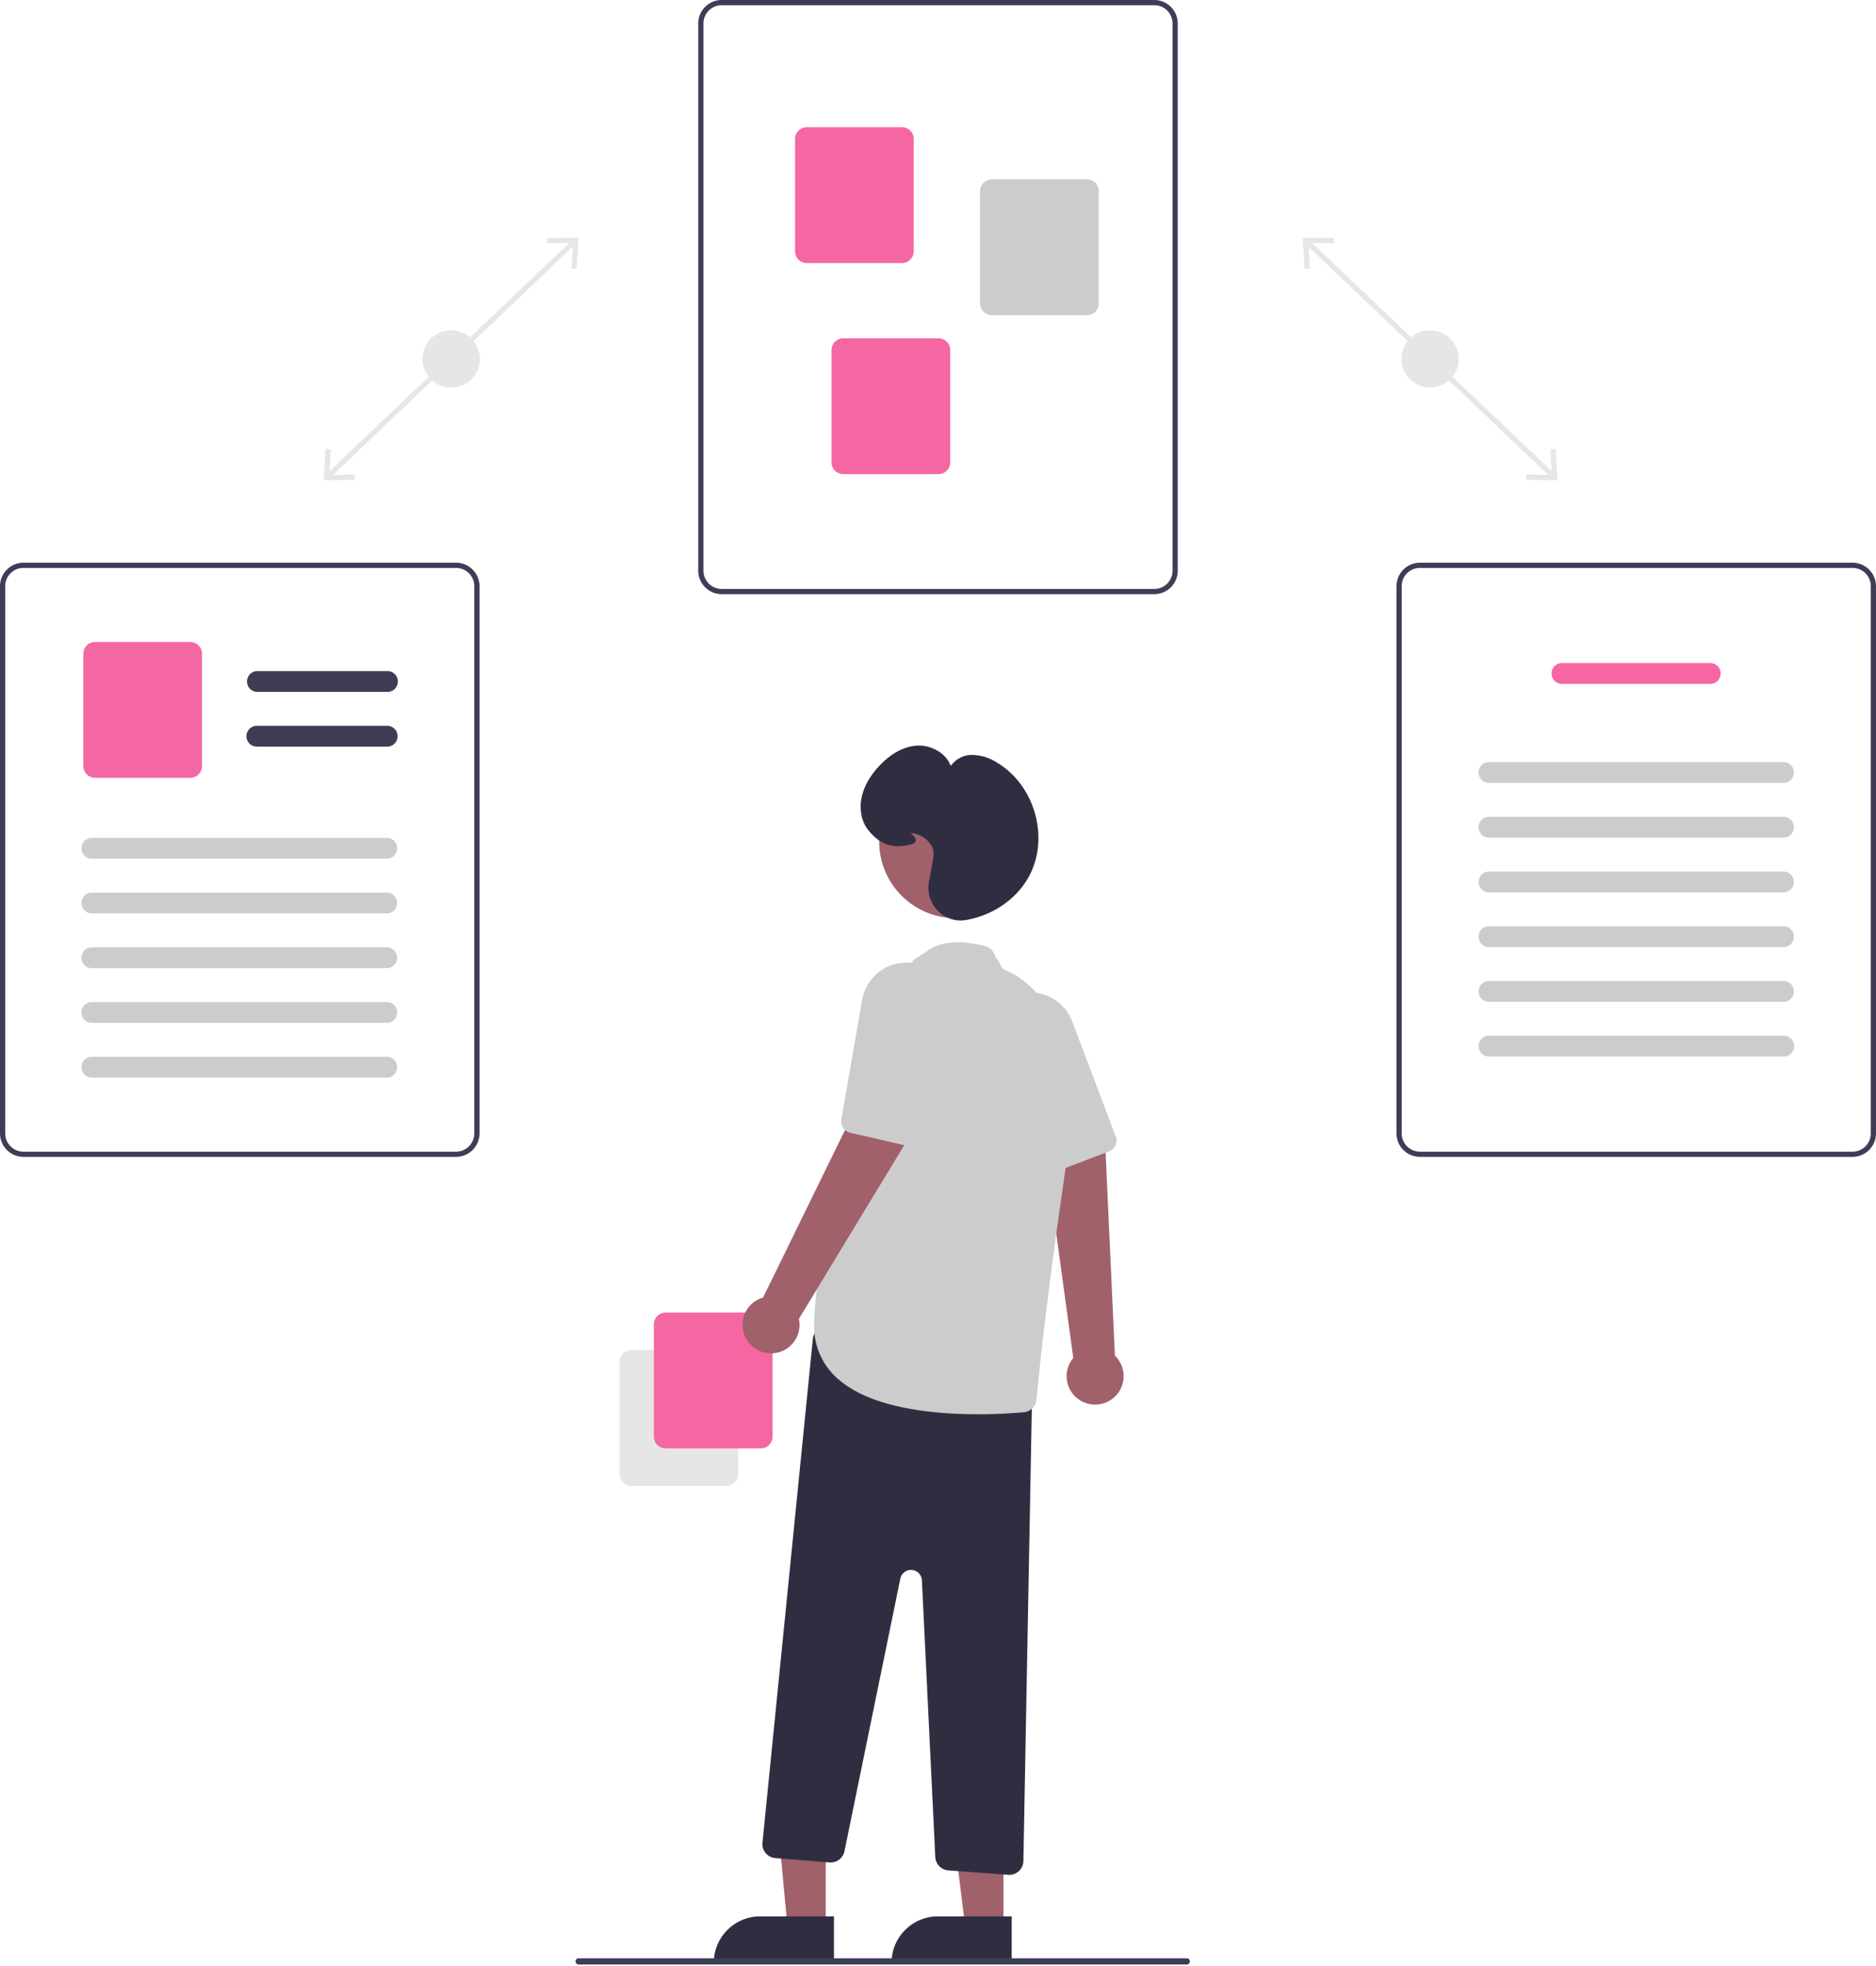 <svg width="249" height="261" fill="none" xmlns="http://www.w3.org/2000/svg"><g clip-path="url(#a)"><path d="m173.207 32.31.478-.501 32.733 31.163-.478.502-32.733-31.164z" fill="#E6E6E6"/><path d="m206.47 59.594-.691.042.209 3.405-3.412-.041-.007.692 4.155.05-.254-4.148zm-29.413-28.002-.007.692-3.411-.041.208 3.404-.691.042-.253-4.147 4.154.05zM189.812 51.447a3.805 3.805 0 1 0 0-7.61 3.805 3.805 0 0 0 0 7.61zM43.274 62.973l32.734-31.164.477.5-32.733 31.165-.478-.501z" fill="#E6E6E6"/><path d="m42.969 63.741 4.154-.05-.007-.691-3.411.04.208-3.404-.69-.042-.254 4.147zm33.82-32.199-.253 4.147-.691-.042.208-3.404-3.41.04-.008-.691 4.154-.05zM59.88 51.447a3.805 3.805 0 1 0 0-7.61 3.805 3.805 0 0 0 0 7.61z" fill="#E6E6E6"/><path d="M153.209 78.865H95.79a3.116 3.116 0 0 1-3.113-3.113V3.112A3.116 3.116 0 0 1 95.79 0h57.419a3.115 3.115 0 0 1 3.113 3.113v72.639a3.115 3.115 0 0 1-3.113 3.113zM95.79.691a2.424 2.424 0 0 0-2.421 2.421v72.64a2.425 2.425 0 0 0 2.421 2.42h57.419a2.424 2.424 0 0 0 2.421-2.42V3.111a2.42 2.42 0 0 0-2.421-2.42H95.79z" fill="#3F3D56"/><path d="M119.724 34.914h-12.639a1.557 1.557 0 0 1-1.557-1.556V18.443a1.56 1.56 0 0 1 1.557-1.556h12.639a1.56 1.56 0 0 1 1.556 1.556v14.915a1.56 1.56 0 0 1-1.556 1.556z" fill="#F467A2"/><path d="M144.282 41.834h-12.639a1.56 1.56 0 0 1-1.557-1.557V25.362a1.559 1.559 0 0 1 1.556-1.556h12.64a1.56 1.56 0 0 1 1.556 1.556v14.915a1.56 1.56 0 0 1-1.556 1.557z" fill="#CCC"/><path d="M124.566 62.934h-12.64a1.556 1.556 0 0 1-1.556-1.556V46.462a1.56 1.56 0 0 1 1.556-1.556h12.64a1.556 1.556 0 0 1 1.556 1.556v14.916a1.56 1.56 0 0 1-1.556 1.556z" fill="#F467A2"/><path d="M245.887 153.555h-57.42a3.12 3.12 0 0 1-3.113-3.112v-72.64a3.12 3.12 0 0 1 3.113-3.113h57.42A3.118 3.118 0 0 1 249 77.804v72.639a3.12 3.12 0 0 1-3.113 3.112zm-57.42-78.173a2.423 2.423 0 0 0-2.421 2.422v72.639a2.426 2.426 0 0 0 2.421 2.421h57.42a2.424 2.424 0 0 0 2.421-2.421v-72.64a2.425 2.425 0 0 0-2.421-2.42h-57.42z" fill="#3F3D56"/><path d="M227.036 90.774h-19.717a1.382 1.382 0 0 1-1.383-1.383 1.381 1.381 0 0 1 1.383-1.384h19.717a1.384 1.384 0 0 1 0 2.767z" fill="#F467A2"/><path d="M236.72 103.92h-39.086a1.384 1.384 0 0 1 0-2.768h39.086a1.384 1.384 0 0 1 0 2.768zm0 7.264h-39.086a1.384 1.384 0 0 1 0-2.768h39.086c.367 0 .719.146.979.405a1.388 1.388 0 0 1 0 1.957c-.26.26-.612.406-.979.406zm0 7.263h-39.086a1.377 1.377 0 0 1-.979-.405 1.393 1.393 0 0 1-.405-.978 1.395 1.395 0 0 1 .405-.979 1.395 1.395 0 0 1 .979-.405h39.086a1.395 1.395 0 0 1 .979.405 1.395 1.395 0 0 1 .3 1.508 1.393 1.393 0 0 1-.749.749c-.168.07-.348.105-.53.105zm0 7.264h-39.086a1.383 1.383 0 1 1 0-2.767h39.086c.367 0 .719.146.979.405a1.388 1.388 0 0 1 0 1.957c-.26.26-.612.405-.979.405zm0 7.264h-39.086a1.395 1.395 0 0 1-.979-.405 1.394 1.394 0 0 1-.3-1.508c.07-.168.172-.32.3-.449a1.395 1.395 0 0 1 .979-.405h39.086a1.395 1.395 0 0 1 .979.405 1.395 1.395 0 0 1 .3 1.508c-.07.168-.172.32-.3.449a1.395 1.395 0 0 1-.979.405zm0 7.264h-39.086c-.367 0-.719-.146-.979-.405a1.388 1.388 0 0 1 0-1.957c.26-.259.612-.405.979-.405h39.086a1.384 1.384 0 1 1 0 2.767z" fill="#CCC"/><path d="M60.531 153.555H3.111A3.118 3.118 0 0 1 0 150.443v-72.64a3.117 3.117 0 0 1 3.113-3.113h57.42a3.117 3.117 0 0 1 3.112 3.114v72.639a3.118 3.118 0 0 1-3.113 3.112zM3.111 75.382a2.424 2.424 0 0 0-2.42 2.422v72.639a2.425 2.425 0 0 0 2.42 2.421h57.42a2.425 2.425 0 0 0 2.422-2.421v-72.64a2.424 2.424 0 0 0-2.422-2.42H3.111z" fill="#3F3D56"/><path d="M51.425 91.84H34.131a1.384 1.384 0 0 1 0-2.767h17.294a1.384 1.384 0 0 1 0 2.768zm0 7.264H34.131a1.384 1.384 0 1 1 0-2.767h17.294a1.384 1.384 0 0 1 0 2.767z" fill="#3F3D56"/><path d="M25.257 103.241h-12.64a1.56 1.56 0 0 1-1.556-1.556V86.769a1.559 1.559 0 0 1 1.557-1.556h12.639a1.558 1.558 0 0 1 1.556 1.556v14.915a1.559 1.559 0 0 1-1.556 1.557z" fill="#F467A2"/><path d="M51.306 113.978H12.219a1.388 1.388 0 0 1-.994-.397 1.378 1.378 0 0 1-.306-1.521 1.382 1.382 0 0 1 1.3-.849h39.087a1.377 1.377 0 0 1 1.3.849 1.382 1.382 0 0 1-1.3 1.918zm0 7.264H12.219a1.388 1.388 0 0 1-.994-.397 1.372 1.372 0 0 1-.413-.987 1.389 1.389 0 0 1 .87-1.285c.17-.068.353-.101.537-.098h39.087a1.388 1.388 0 0 1 .994.397 1.377 1.377 0 0 1 .306 1.521 1.395 1.395 0 0 1-.763.751c-.171.068-.353.101-.537.098zm0 7.264H12.219a1.378 1.378 0 0 1-1.408-1.384 1.389 1.389 0 0 1 .871-1.285c.17-.068.353-.101.537-.098h39.087a1.388 1.388 0 0 1 .994.397 1.377 1.377 0 0 1 .306 1.521 1.38 1.38 0 0 1-1.3.849zm0 7.264H12.219a1.39 1.39 0 0 1-1.3-.849 1.382 1.382 0 0 1 1.3-1.918h39.087a1.388 1.388 0 0 1 .994.396 1.391 1.391 0 0 1 .413.987 1.382 1.382 0 0 1-1.407 1.384zm0 7.264H12.219a1.39 1.39 0 0 1-1.3-.849 1.382 1.382 0 0 1 1.3-1.918h39.087a1.37 1.37 0 0 1 .994.396 1.391 1.391 0 0 1 .413.987 1.382 1.382 0 0 1-1.407 1.384z" fill="#CCC"/><path d="M82.238 195.657v-14.915a1.558 1.558 0 0 1 1.556-1.556h12.64a1.554 1.554 0 0 1 1.556 1.556v14.915a1.558 1.558 0 0 1-1.556 1.556h-12.64a1.554 1.554 0 0 1-1.556-1.556z" fill="#E6E6E6"/><path d="M86.792 190.689v-14.915a1.558 1.558 0 0 1 1.556-1.556h12.64a1.556 1.556 0 0 1 1.556 1.556v14.915a1.559 1.559 0 0 1-1.556 1.556h-12.64a1.555 1.555 0 0 1-1.556-1.556z" fill="#F467A2"/><path d="M143.449 185.917a3.762 3.762 0 0 1-1.748-4.232 3.76 3.76 0 0 1 .755-1.443l-3.918-28.637 8.161.401 1.282 27.932a3.781 3.781 0 0 1 .39 5.003 3.78 3.78 0 0 1-4.922.976z" fill="#A0616A"/><path d="M147.82 152.387a1.527 1.527 0 0 1-.623.44l-7.334 2.799a1.541 1.541 0 0 1-1.957-.813l-6.497-14.6a6.098 6.098 0 0 1-.298-4.318 5.946 5.946 0 0 1 1.701-2.645 5.94 5.94 0 0 1 2.815-1.403 5.664 5.664 0 0 1 2.438.034 5.913 5.913 0 0 1 4.248 3.692l5.776 15.269a1.538 1.538 0 0 1-.269 1.545z" fill="#CCC"/><path d="M109.602 255.812h-5.075l-1.839-19.665 6.914.093v19.572z" fill="#A0616A"/><path d="M100.902 254.362h9.787v6.162H94.741a6.163 6.163 0 0 1 6.161-6.162z" fill="#2F2E41"/><path d="M133.193 255.813h-5.074l-2.414-19.573 7.489.001-.001 19.572z" fill="#A0616A"/><path d="M124.496 254.362h9.786v6.162h-15.948a6.165 6.165 0 0 1 6.162-6.162zm9.337-5.513-7.97-.59a1.87 1.87 0 0 1-1.196-.558 1.87 1.87 0 0 1-.527-1.21l-1.777-36.725a1.448 1.448 0 0 0-2.866-.221l-7.413 36.178a1.867 1.867 0 0 1-1.973 1.482l-7.205-.576a1.868 1.868 0 0 1-1.631-1.31 1.848 1.848 0 0 1-.073-.732l6.683-66.834a1.855 1.855 0 0 1 .758-1.322 1.872 1.872 0 0 1 1.491-.313l25.416 5.525a1.87 1.87 0 0 1 1.466 1.855l-1.183 63.528a1.866 1.866 0 0 1-2 1.823z" fill="#2F2E41"/><path d="M126.86 121.871c5.614 0 10.166-4.551 10.166-10.165 0-5.615-4.552-10.166-10.166-10.166-5.614 0-10.166 4.551-10.166 10.166 0 5.614 4.552 10.165 10.166 10.165z" fill="#A0616A"/><path d="M111.089 182.907a9.077 9.077 0 0 1-3.019-6.981c0-14.61 12.646-47.253 13.043-48.272.039-.245.373-.351 2.123-1.534 1.752-1.184 4.278-1.365 7.508-.54a1.85 1.85 0 0 1 1.346 1.373l.6.868a1.441 1.441 0 0 0 .84.996c2.605 1.098 10.885 6.158 8.063 25.203-2.621 17.691-3.684 28.096-4.02 31.748a1.86 1.86 0 0 1-1.685 1.683 69.81 69.81 0 0 1-6.08.266c-6.051 0-14.352-.817-18.719-4.81z" fill="#CCC"/><path d="M98.941 177.494a3.758 3.758 0 0 1 2.339-5.266l12.703-25.961 6.554 4.879-14.501 23.908a3.776 3.776 0 0 1-5.146 4.286 3.777 3.777 0 0 1-1.949-1.846z" fill="#A0616A"/><path d="M121.253 152.088a1.54 1.54 0 0 1-.763.019l-7.65-1.763a1.539 1.539 0 0 1-1.172-1.765l2.742-15.744a6.101 6.101 0 0 1 2.157-3.752 5.94 5.94 0 0 1 6.007-.845 5.655 5.655 0 0 1 2.005 1.387 5.914 5.914 0 0 1 1.469 5.433l-3.711 15.897a1.536 1.536 0 0 1-.388.714c-.19.2-.431.344-.696.419z" fill="#CCC"/><path d="M124.481 120.89a4.376 4.376 0 0 1-1.176-3.885c.355-1.855.563-3.067.602-3.509.136-1.509-1.39-2.731-2.901-2.926a2.477 2.477 0 0 0-.148-.016c.038.038.08.076.116.111.287.269.644.604.559.95-.051.209-.242.356-.582.452-2.362.661-4.181.054-5.725-1.911a4.555 4.555 0 0 1-.871-1.903c-.553-2.713.92-5.026 2.254-6.488 1.1-1.206 2.882-2.67 5.13-2.795 1.748-.097 3.827.909 4.449 2.721a3.385 3.385 0 0 1 2.632-1.484 6.061 6.061 0 0 1 3.377.94c4.929 2.823 7.048 9.549 4.627 14.688-1.524 3.232-4.824 5.638-8.614 6.279a4.183 4.183 0 0 1-3.729-1.224z" fill="#2F2E41"/><path d="M76.81 260.755h80.709a.414.414 0 0 0 0-.828h-80.71a.412.412 0 0 0-.292.706.413.413 0 0 0 .292.122z" fill="#3F3D56"/></g><defs><clipPath id="a"><path fill="#fff" d="M0 0h249v260.755H0z"/></clipPath></defs></svg>